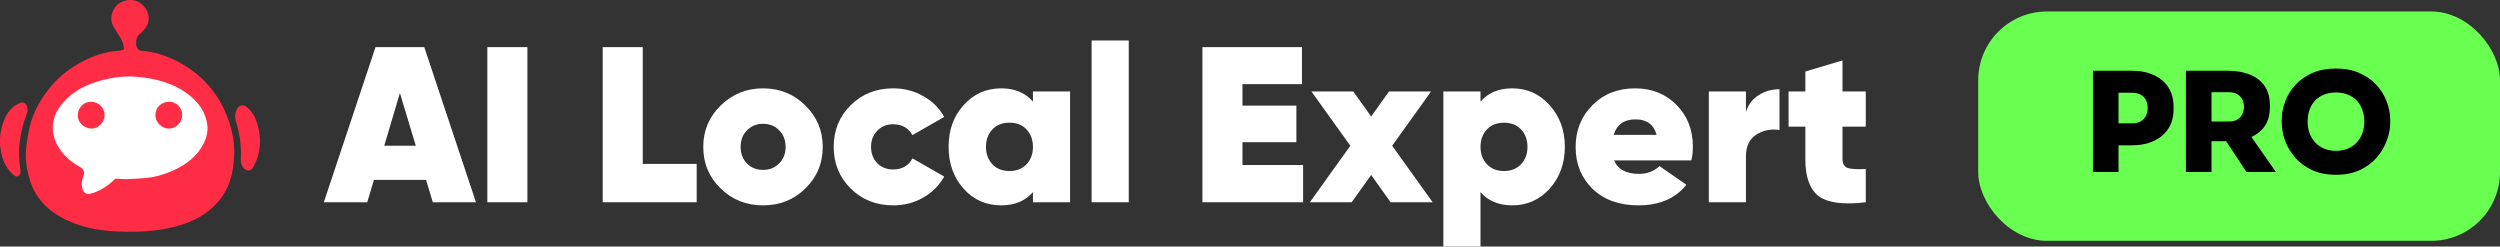 <svg width="436" height="43" viewBox="0 0 436 43" fill="none" xmlns="http://www.w3.org/2000/svg">
<rect x="0" y="0" width="436" height="43" fill="#333333" stroke="none"/>
<path d="M83.009 35.272H75.479L74.308 31.369H65.218L64.047 35.272H56.478L65.491 8.22H73.996L83.009 35.272ZM69.744 16.22L67.012 25.417H72.514L69.744 16.22Z" fill="white"/>
<path d="M84.995 35.272V8.22H91.979V35.272H84.995Z" fill="white"/>
<path d="M112.097 8.22V28.586H121.5V35.272H105.113V8.22H112.097Z" fill="white"/>
<path d="M133.067 35.813C130.153 35.813 127.695 34.834 125.693 32.876C123.664 30.918 122.649 28.496 122.649 25.61C122.649 22.776 123.664 20.367 125.693 18.384C127.747 16.4 130.205 15.408 133.067 15.408C135.98 15.408 138.438 16.4 140.441 18.384C142.47 20.367 143.484 22.776 143.484 25.61C143.484 28.496 142.47 30.918 140.441 32.876C138.464 34.834 136.006 35.813 133.067 35.813ZM133.067 29.63C134.211 29.63 135.148 29.256 135.876 28.509C136.63 27.762 137.007 26.796 137.007 25.61C137.007 24.425 136.63 23.459 135.876 22.712C135.148 21.965 134.211 21.591 133.067 21.591C131.948 21.591 131.012 21.978 130.257 22.751C129.529 23.498 129.165 24.451 129.165 25.61C129.165 26.77 129.529 27.736 130.257 28.509C131.012 29.256 131.948 29.63 133.067 29.63Z" fill="white"/>
<path d="M155.774 35.813C152.809 35.813 150.338 34.834 148.361 32.876C146.385 30.918 145.396 28.496 145.396 25.61C145.396 22.725 146.385 20.303 148.361 18.345C150.338 16.387 152.809 15.408 155.774 15.408C157.699 15.408 159.442 15.859 161.003 16.761C162.589 17.637 163.812 18.848 164.67 20.393L159.13 23.562C158.428 22.3 157.296 21.669 155.735 21.669C154.643 21.669 153.733 22.042 153.004 22.789C152.276 23.511 151.912 24.451 151.912 25.61C151.912 26.77 152.276 27.723 153.004 28.47C153.733 29.192 154.643 29.552 155.735 29.552C157.322 29.552 158.454 28.908 159.13 27.62L164.67 30.789C163.812 32.335 162.589 33.559 161.003 34.46C159.442 35.362 157.699 35.813 155.774 35.813Z" fill="white"/>
<path d="M180.147 17.727V15.949H186.624V35.272H180.147V33.494C178.82 35.04 176.973 35.813 174.606 35.813C171.979 35.813 169.794 34.847 168.052 32.914C166.309 30.956 165.438 28.522 165.438 25.61C165.438 22.673 166.309 20.252 168.052 18.345C169.794 16.387 171.979 15.408 174.606 15.408C176.973 15.408 178.82 16.181 180.147 17.727ZM173.085 28.663C173.813 29.436 174.802 29.823 176.05 29.823C177.299 29.823 178.287 29.436 179.015 28.663C179.77 27.865 180.147 26.847 180.147 25.61C180.147 24.374 179.77 23.356 179.015 22.558C178.287 21.785 177.299 21.398 176.05 21.398C174.802 21.398 173.813 21.785 173.085 22.558C172.331 23.356 171.953 24.374 171.953 25.61C171.953 26.847 172.331 27.865 173.085 28.663Z" fill="white"/>
<path d="M196.855 35.272H190.378V7.061H196.855V35.272Z" fill="white"/>
<path d="M216.686 24.799V28.779H227.26V35.272H209.702V8.22H227.064V14.674H216.686V18.422H226.089V24.799H216.686Z" fill="white"/>
<path d="M242.794 25.417L249.856 35.272H242.521L239.127 30.518L235.732 35.272H228.436L235.498 25.417L228.709 15.949H236.005L239.127 20.316L242.248 15.949H249.583L242.794 25.417Z" fill="white"/>
<path d="M263.739 15.408C266.34 15.408 268.512 16.387 270.255 18.345C272.024 20.303 272.908 22.725 272.908 25.61C272.908 28.496 272.024 30.931 270.255 32.914C268.486 34.847 266.314 35.813 263.739 35.813C261.372 35.813 259.525 35.04 258.199 33.494V43.001H251.722V15.949H258.199V17.727C259.525 16.181 261.372 15.408 263.739 15.408ZM259.33 28.663C260.085 29.436 261.073 29.823 262.296 29.823C263.518 29.823 264.507 29.436 265.261 28.663C266.015 27.865 266.392 26.847 266.392 25.61C266.392 24.374 266.015 23.356 265.261 22.558C264.507 21.785 263.518 21.398 262.296 21.398C261.073 21.398 260.085 21.785 259.33 22.558C258.576 23.356 258.199 24.374 258.199 25.61C258.199 26.847 258.576 27.865 259.33 28.663Z" fill="white"/>
<path d="M294.961 27.968H281.501C282.151 29.539 283.608 30.325 285.871 30.325C287.249 30.325 288.433 29.874 289.421 28.973L294.103 32.219C292.204 34.615 289.408 35.813 285.714 35.813C282.411 35.813 279.758 34.86 277.755 32.953C275.778 31.021 274.79 28.586 274.79 25.649C274.79 22.738 275.765 20.303 277.716 18.345C279.667 16.387 282.151 15.408 285.168 15.408C288.081 15.408 290.487 16.374 292.386 18.306C294.285 20.213 295.234 22.635 295.234 25.572C295.234 26.474 295.143 27.272 294.961 27.968ZM281.423 23.524H288.914C288.42 21.72 287.197 20.818 285.246 20.818C283.243 20.818 281.969 21.72 281.423 23.524Z" fill="white"/>
<path d="M304.493 15.949V19.543C304.857 18.306 305.572 17.34 306.638 16.645C307.731 15.923 308.966 15.563 310.345 15.563V22.673C308.862 22.442 307.51 22.712 306.287 23.485C305.091 24.258 304.493 25.52 304.493 27.272V35.272H298.016V15.949H304.493Z" fill="white"/>
<path d="M325.39 15.949V22.094H321.332V27.697C321.332 28.522 321.618 29.05 322.19 29.282C322.789 29.488 323.855 29.552 325.39 29.475V35.272C321.54 35.736 318.809 35.388 317.196 34.228C315.636 33.018 314.855 30.892 314.855 27.852V22.094H311.929V15.949H314.855V12.471L321.332 10.539V15.949H325.39Z" fill="white"/>
<ellipse cx="22.024" cy="24.155" rx="14.92" ry="12.788" fill="white"/>
<path d="M21.626 8.624C21.626 7.215 20.612 6.034 19.885 4.827C19.723 4.558 19.594 4.261 19.5 3.935C19.317 3.301 19.423 2.671 19.648 2.06C20.142 0.714 21.423 -0.07 23 0.005C24.277 0.066 25.46 1.102 25.831 2.487C26.152 3.681 25.709 4.794 24.49 5.815C24.044 6.189 23.74 6.719 23.74 7.3V7.648C23.74 8.217 24.1 8.819 24.668 8.863C26.877 9.026 28.942 9.676 30.896 10.685C35.205 12.91 38.192 16.323 39.82 20.868C40.556 22.921 40.965 25.077 40.837 27.274C40.702 29.625 40.282 31.906 38.959 33.953C37.493 36.217 35.43 37.725 32.996 38.711C30.947 39.541 28.788 39.993 26.567 40.231C24.415 40.464 22.266 40.46 20.128 40.353C17.001 40.197 13.947 39.582 11.119 38.14C8.274 36.688 6.192 34.52 5.221 31.457C4.585 29.448 4.32 27.373 4.622 25.233C4.786 24.071 4.956 22.923 5.26 21.791C5.943 19.251 7.234 17.05 8.914 15.04C10.513 13.128 12.463 11.683 14.674 10.579C16.547 9.644 18.511 8.992 20.627 8.867C20.948 8.848 21.263 8.718 21.622 8.629C21.624 8.628 21.626 8.626 21.626 8.624ZM20.128 31.145C20.127 31.144 20.128 31.143 20.128 31.143C20.81 31.188 21.343 31.262 21.873 31.248C22.943 31.218 24.011 31.153 25.079 31.074C27.394 30.906 29.542 30.181 31.549 29.044C32.935 28.256 34.139 27.238 35.014 25.887C35.856 24.587 36.379 23.16 36.133 21.603C35.805 19.522 34.66 17.898 33.018 16.602C30.333 14.485 27.177 13.683 23.865 13.392C21.816 13.211 19.777 13.475 17.791 13.991C15.183 14.669 12.8 15.811 11.004 17.89C8.922 20.297 8.572 23.11 10.321 25.849C11.241 27.29 12.542 28.345 14.032 29.173C14.516 29.441 14.79 29.998 14.608 30.521C14.581 30.598 14.553 30.673 14.523 30.747C13.959 32.144 14.285 34.147 15.748 33.787C17.376 33.386 18.81 32.431 20.128 31.146C20.128 31.145 20.128 31.145 20.128 31.145Z" fill="#FF2C45"/>
<path d="M3.487 17.954C4.49 17.546 5.082 18.785 4.692 19.795C3.455 22.993 2.997 26.277 3.574 29.728C3.698 30.473 3.085 31.093 2.496 30.62C1.323 29.676 0.633 28.411 0.291 26.986C-0.189 24.989 -0.082 22.995 0.666 21.066C1.205 19.677 2.044 18.543 3.487 17.954Z" fill="#FF2C45"/>
<path d="M44.17 29.124C43.408 30.482 41.912 29.331 41.998 27.776C42.122 25.533 41.821 23.36 41.164 21.232C40.609 19.437 41.736 17.525 43.155 18.756C44.069 19.549 44.598 20.596 44.918 21.746C45.633 24.301 45.492 26.773 44.17 29.124Z" fill="#FF2C45"/>
<path d="M31.782 20.107C31.772 21.37 30.649 22.462 29.387 22.431C28.189 22.403 27.097 21.281 27.099 20.085C27.099 18.722 28.151 17.724 29.559 17.748C30.802 17.769 31.793 18.822 31.782 20.107Z" fill="#FF2C45"/>
<path d="M18.253 20.126C18.254 20.126 18.254 20.126 18.254 20.127C18.237 21.32 17.056 22.512 15.907 22.425C14.474 22.316 13.532 21.287 13.568 20.024C13.607 18.732 14.628 17.734 15.897 17.75C17.216 17.766 18.27 18.831 18.252 20.126C18.252 20.126 18.253 20.126 18.253 20.126Z" fill="#FF2C45"/>
<rect x="345" y="2" width="91" height="40" rx="12" fill="#69FF51"/>
<path d="M368.99 25.344V21.504H371.87C372.414 21.504 372.886 21.4 373.286 21.192C373.686 20.968 373.998 20.656 374.222 20.256C374.446 19.856 374.558 19.384 374.558 18.84C374.558 18.28 374.446 17.8 374.222 17.4C373.998 17 373.686 16.696 373.286 16.488C372.886 16.28 372.414 16.176 371.87 16.176H368.99V12.336H371.75C373.254 12.336 374.55 12.592 375.638 13.104C376.742 13.6 377.59 14.32 378.182 15.264C378.774 16.208 379.07 17.336 379.07 18.648V19.032C379.07 20.328 378.774 21.448 378.182 22.392C377.59 23.336 376.742 24.064 375.638 24.576C374.55 25.088 373.254 25.344 371.75 25.344H368.99ZM365.006 30V12.336H369.47V30H365.006ZM381.225 30V12.336H385.689V30H381.225ZM391.785 30L386.865 22.56H391.713L396.921 30H391.785ZM384.561 24.624V21.192H388.761C389.289 21.192 389.745 21.088 390.129 20.88C390.513 20.672 390.809 20.376 391.017 19.992C391.241 19.608 391.353 19.16 391.353 18.648C391.353 18.12 391.241 17.664 391.017 17.28C390.809 16.896 390.513 16.6 390.129 16.392C389.745 16.184 389.289 16.08 388.761 16.08H384.561V12.336H388.497C390.017 12.336 391.329 12.568 392.433 13.032C393.537 13.48 394.385 14.152 394.977 15.048C395.569 15.928 395.865 17.024 395.865 18.336V18.72C395.865 20.032 395.561 21.128 394.953 22.008C394.361 22.872 393.513 23.528 392.409 23.976C391.321 24.408 390.017 24.624 388.497 24.624H384.561ZM407.395 30.48C405.795 30.48 404.403 30.208 403.219 29.664C402.035 29.104 401.051 28.376 400.267 27.48C399.483 26.568 398.899 25.584 398.515 24.528C398.131 23.472 397.939 22.448 397.939 21.456V20.928C397.939 19.824 398.139 18.744 398.539 17.688C398.939 16.616 399.539 15.648 400.339 14.784C401.139 13.92 402.123 13.232 403.291 12.72C404.475 12.208 405.843 11.952 407.395 11.952C408.931 11.952 410.283 12.208 411.451 12.72C412.635 13.232 413.627 13.92 414.427 14.784C415.227 15.648 415.827 16.616 416.227 17.688C416.643 18.744 416.851 19.824 416.851 20.928V21.456C416.851 22.448 416.651 23.472 416.251 24.528C415.867 25.584 415.283 26.568 414.499 27.48C413.715 28.376 412.731 29.104 411.547 29.664C410.363 30.208 408.979 30.48 407.395 30.48ZM407.395 26.304C408.163 26.304 408.851 26.176 409.459 25.92C410.067 25.664 410.587 25.304 411.019 24.84C411.451 24.376 411.779 23.84 412.003 23.232C412.227 22.608 412.339 21.936 412.339 21.216C412.339 20.448 412.219 19.752 411.979 19.128C411.755 18.504 411.427 17.968 410.995 17.52C410.563 17.072 410.043 16.728 409.435 16.488C408.827 16.248 408.147 16.128 407.395 16.128C406.627 16.128 405.939 16.248 405.331 16.488C404.723 16.728 404.203 17.072 403.771 17.52C403.339 17.968 403.011 18.504 402.787 19.128C402.563 19.752 402.451 20.448 402.451 21.216C402.451 21.936 402.563 22.608 402.787 23.232C403.011 23.84 403.339 24.376 403.771 24.84C404.203 25.304 404.723 25.664 405.331 25.92C405.939 26.176 406.627 26.304 407.395 26.304Z" fill="black"/>
</svg>
